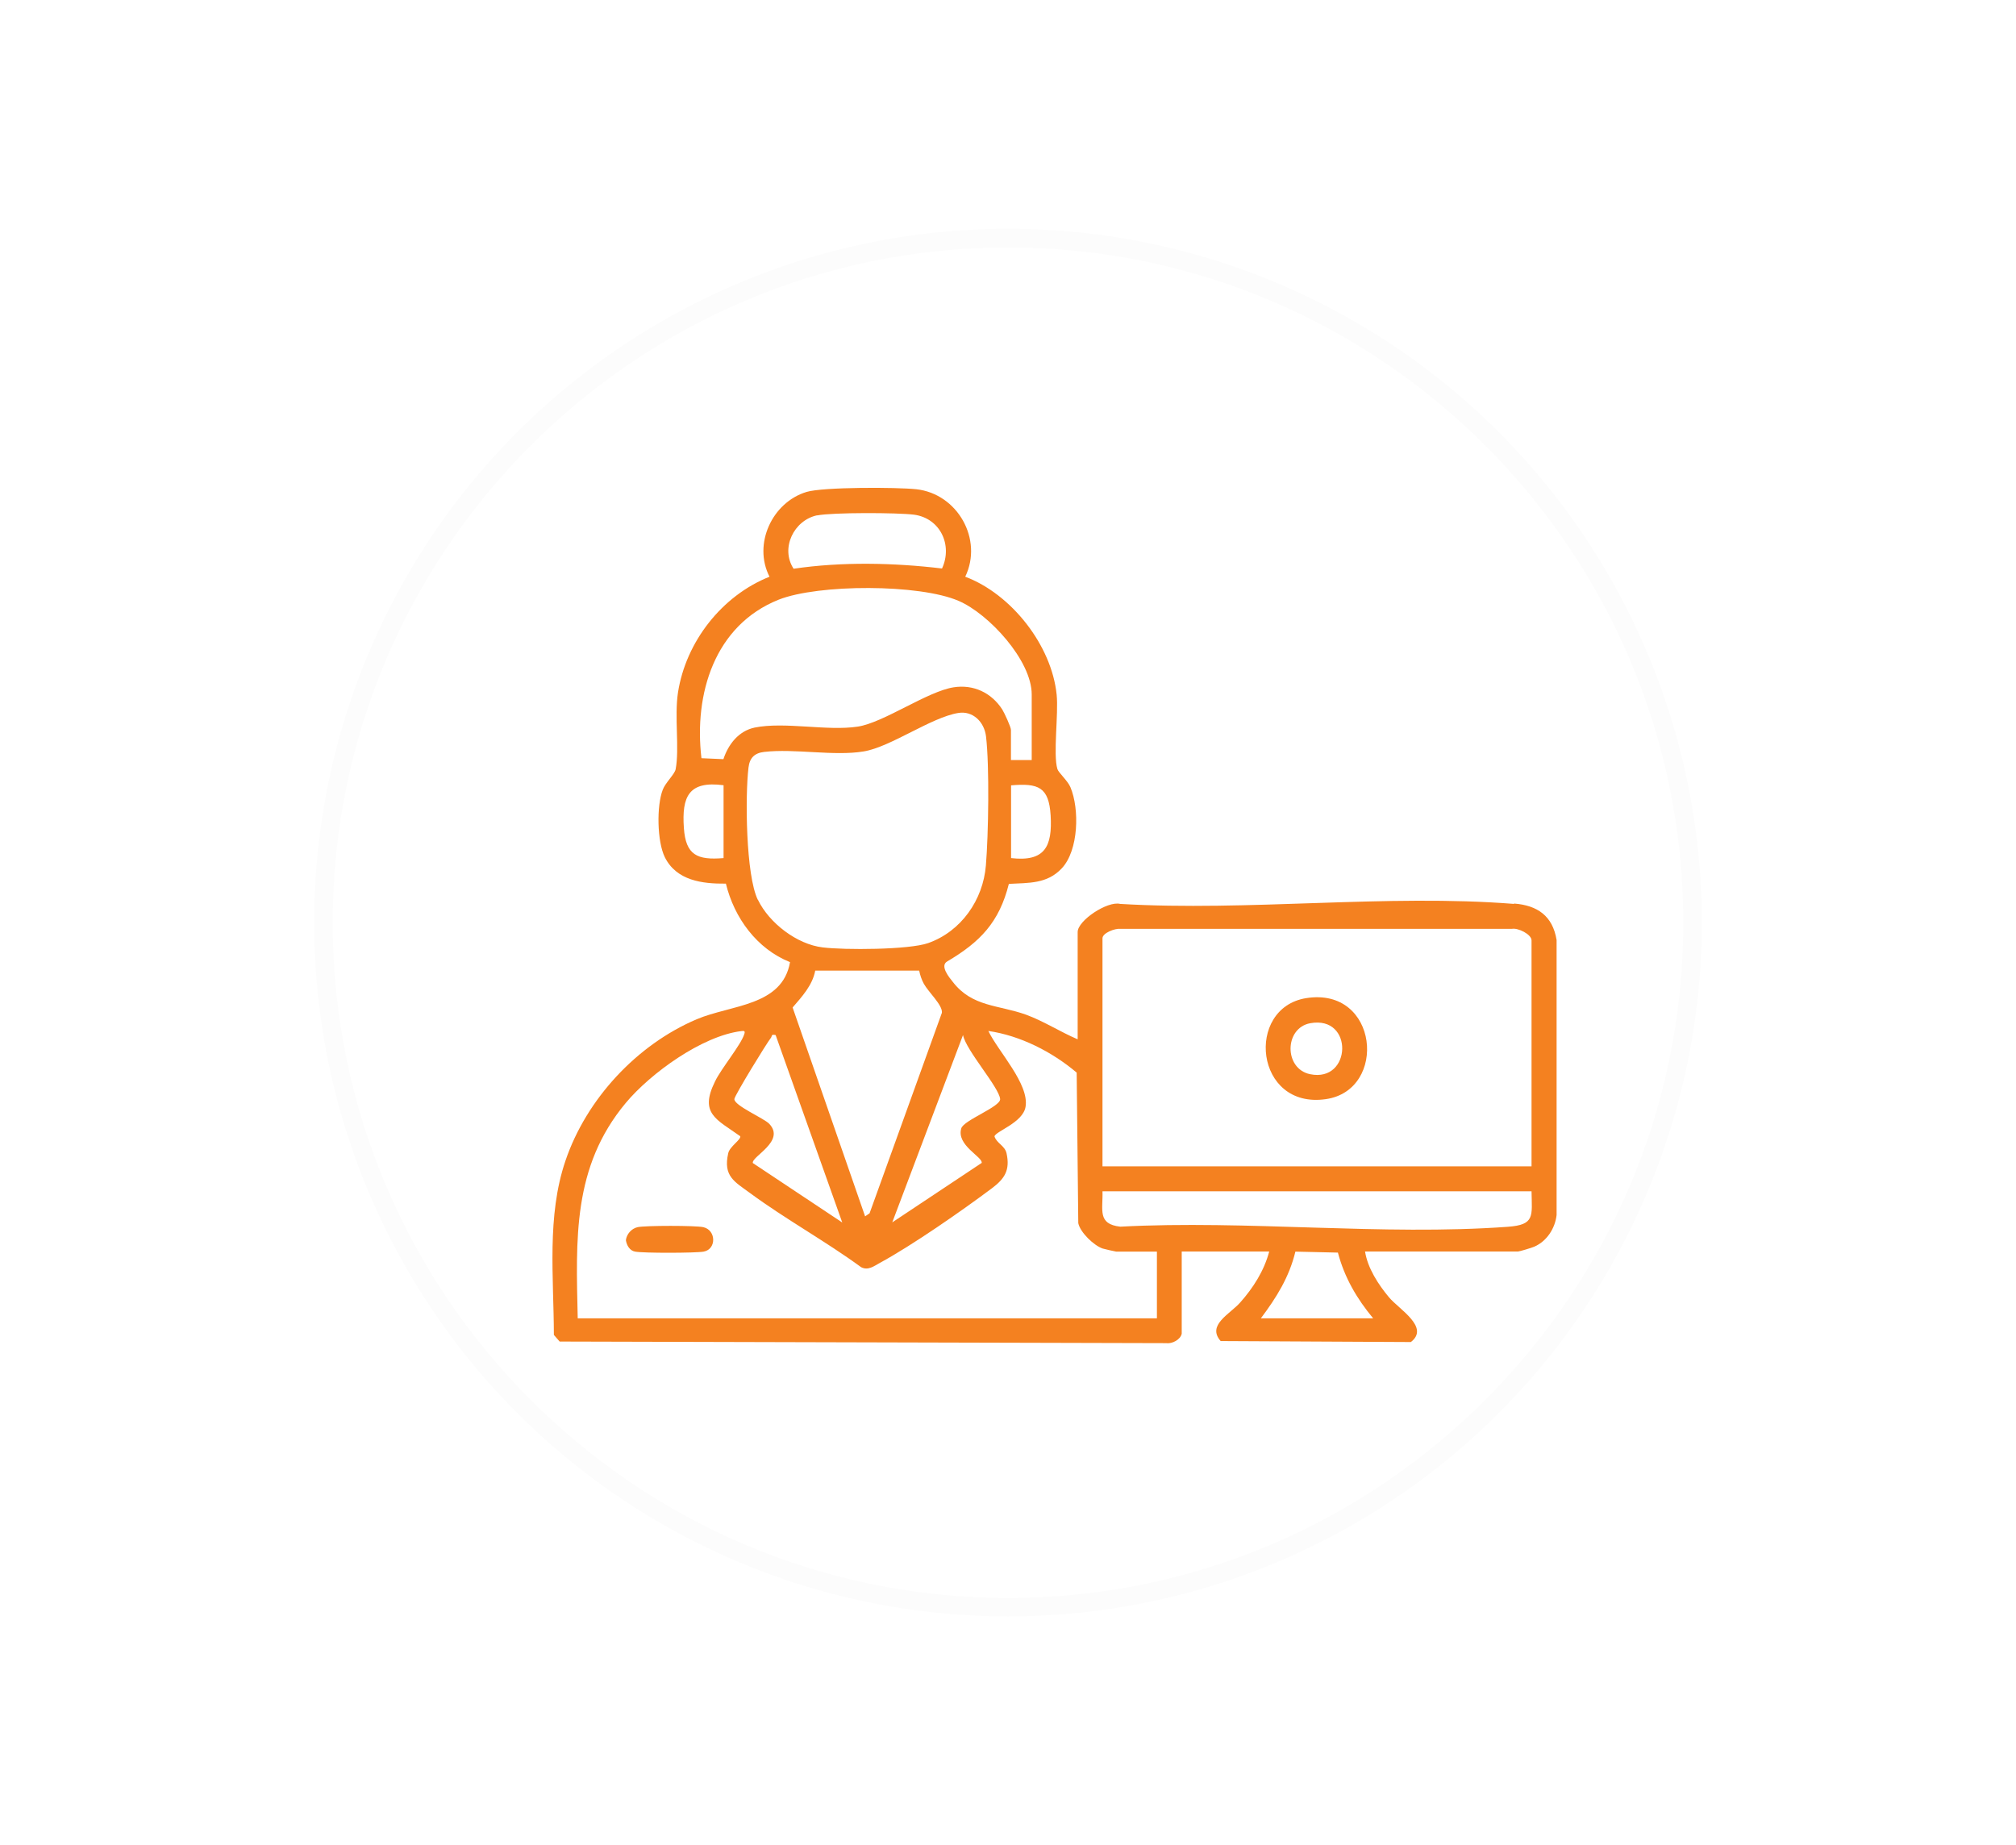 <?xml version="1.0" encoding="UTF-8"?>
<svg id="Layer_1" data-name="Layer 1" xmlns="http://www.w3.org/2000/svg" xmlns:xlink="http://www.w3.org/1999/xlink" viewBox="0 0 164.08 150.19">
  <defs>
    <style>
      .cls-1 {
        fill: #fcfcfc;
      }

      .cls-2, .cls-3 {
        fill: #fff;
      }

      .cls-4 {
        fill: #f48120;
      }

      .cls-3 {
        filter: url(#drop-shadow-1);
      }
    </style>
    <filter id="drop-shadow-1" x="13.44" y="6.13" width="151" height="152" filterUnits="userSpaceOnUse">
      <feOffset dx="7" dy="7"/>
      <feGaussianBlur result="blur" stdDeviation="5"/>
      <feFlood flood-color="#3a3a3a" flood-opacity=".3"/>
      <feComposite in2="blur" operator="in"/>
      <feComposite in="SourceGraphic"/>
    </filter>
  </defs>
  <g>
    <circle class="cls-3" cx="82.04" cy="75.09" r="60.32"/>
    <circle class="cls-1" cx="82.04" cy="75.09" r="56.47"/>
    <path class="cls-2" d="M82.04,130.06c-30.31,0-54.96-24.66-54.96-54.96s24.66-54.96,54.96-54.96,54.96,24.66,54.96,54.96-24.66,54.96-54.96,54.96Z"/>
  </g>
  <g>
    <path class="cls-4" d="M123.22,73.57c-10.29-.82-21.64.62-32.05,0-1.03-.26-3.46,1.35-3.46,2.29v8.73c-1.43-.61-2.73-1.46-4.19-2-2.25-.81-4.39-.62-5.97-2.67-.29-.36-1.07-1.3-.47-1.66,2.69-1.59,4.24-3.18,5.03-6.32,1.62-.09,3.12.01,4.31-1.27,1.37-1.46,1.45-4.83.7-6.6-.22-.53-.98-1.19-1.06-1.48-.36-1.19.1-4.48-.06-6.05-.41-4.03-3.69-8.19-7.44-9.6,1.47-3.05-.63-6.75-3.98-7.12-1.58-.17-7.6-.19-8.94.22-2.8.85-4.37,4.25-3.01,6.9-3.87,1.54-6.81,5.29-7.45,9.43-.3,1.95.13,4.57-.19,6.24-.08.41-.84,1.1-1.05,1.67-.51,1.32-.46,4.21.17,5.49.95,1.91,3.06,2.17,4.97,2.15.68,2.79,2.52,5.31,5.22,6.39-.63,3.6-4.8,3.46-7.6,4.65-4.87,2.07-8.98,6.5-10.68,11.52-1.53,4.5-.95,9.48-.94,14.17l.47.54,49.37.13c.49.07,1.16-.29,1.26-.77v-6.69h7.12c-.41,1.56-1.3,2.96-2.36,4.15-.84.95-2.74,1.84-1.59,3.14l15.48.08c1.56-1.21-.95-2.65-1.78-3.64-.87-1.04-1.74-2.38-1.95-3.73h12.46c.11,0,1.14-.31,1.31-.39,1.02-.44,1.7-1.49,1.82-2.58v-22.38c-.32-1.97-1.56-2.82-3.46-2.97ZM89.73,76.37c0-.44,1.03-.82,1.43-.77h31.89c.49-.1,1.6.44,1.6.94v18.39h-34.92v-18.56ZM78.38,84.25c.25,1.25,2.93,4.24,3.02,5.2.06.62-2.96,1.72-3.16,2.38-.43,1.38,1.75,2.33,1.66,2.82l-7.28,4.84,5.76-15.25ZM70.76,98.76l-.35.24-5.9-17c.76-.88,1.62-1.81,1.84-3h8.46c.08.38.2.74.38,1.07.39.7,1.54,1.74,1.47,2.36l-5.89,16.33ZM85.51,66.36c.15,2.53-.46,3.8-3.22,3.48v-5.92c2.21-.19,3.08.13,3.22,2.45ZM66.51,41.95c1.25-.25,6.54-.23,7.88-.06,2.14.29,3.16,2.48,2.28,4.38-3.93-.47-8.15-.56-12.08.02-1.09-1.67.02-3.95,1.92-4.35ZM58.89,69.84c-2.14.18-3.08-.24-3.23-2.45-.18-2.57.4-3.85,3.23-3.48v5.92ZM58.89,61.79l-1.8-.08c-.62-5.23,1.06-10.81,6.28-12.9,3.23-1.28,11.47-1.29,14.66.1,2.46,1.06,5.94,4.85,5.94,7.61v5.34h-1.69v-2.45c0-.24-.54-1.4-.71-1.67-.88-1.36-2.34-2.05-3.95-1.8-2.14.33-5.7,2.88-7.81,3.2-2.48.38-5.96-.42-8.4.08-1.3.28-2.13,1.36-2.53,2.56ZM61.68,73.24c-.98-2-1.04-8.45-.76-10.77.09-.78.49-1.18,1.27-1.27,2.47-.29,5.69.36,8.1-.04,2.2-.36,5.49-2.77,7.7-3.13,1.2-.2,2.12.74,2.26,1.9.29,2.42.2,8.02-.01,10.51-.23,2.81-2.01,5.37-4.7,6.32-1.57.55-6.82.57-8.58.35-2.11-.25-4.36-1.99-5.27-3.87ZM63.13,84.25l5.42,15.25-7.28-4.84c-.11-.54,2.68-1.77,1.34-3.19-.43-.46-2.88-1.49-2.84-2.02.02-.29,2.61-4.52,2.98-4.99.1-.13-.01-.31.39-.21ZM94.14,107.3h-47.12c-.14-6.43-.44-12.32,3.91-17.53,2.03-2.43,6.22-5.46,9.41-5.85.23-.03.32-.01.24.24-.28.9-1.88,2.8-2.39,3.87-1.29,2.61.13,3.07,2.06,4.45.07.28-.86.83-.98,1.38-.43,1.88.52,2.32,1.77,3.24,2.89,2.13,6.15,3.92,9.05,6.04.57.29,1.04-.09,1.5-.34,2.64-1.43,6.72-4.27,9.16-6.1,1-.76,1.48-1.45,1.17-2.84-.14-.62-.81-.81-.98-1.37.08-.41,2.32-1.11,2.53-2.41.31-1.86-2.23-4.5-3.03-6.17,2.61.38,5.19,1.7,7.19,3.39l.13,12.25c.15.75,1.27,1.83,1.99,2.07.12.04,1.05.25,1.1.25h3.31v5.42ZM111.77,107.3h-9.15c1.26-1.68,2.31-3.35,2.81-5.43l3.46.08c.54,2.04,1.54,3.75,2.87,5.35ZM122.71,99.85c-10.18.74-21.25-.56-31.53-.01-1.89-.21-1.4-1.38-1.45-2.88h34.92c.03,2.03.29,2.73-1.94,2.89Z"/>
    <path class="cls-4" d="M106.3,81.24c-4.98.81-4.18,9.06,1.61,8.22,5.06-.73,4.3-9.17-1.61-8.22ZM106.63,87.43c-2.14-.44-2.11-3.76.01-4.15,3.56-.65,3.38,4.85-.01,4.15Z"/>
    <path class="cls-4" d="M57.27,101.87c-.65.12-4.93.13-5.58,0-.44-.08-.68-.5-.75-.93.06-.5.46-.95.95-1.06.63-.14,4.74-.14,5.35,0,1.06.24,1.08,1.8.03,1.99Z"/>
  </g>
</svg>